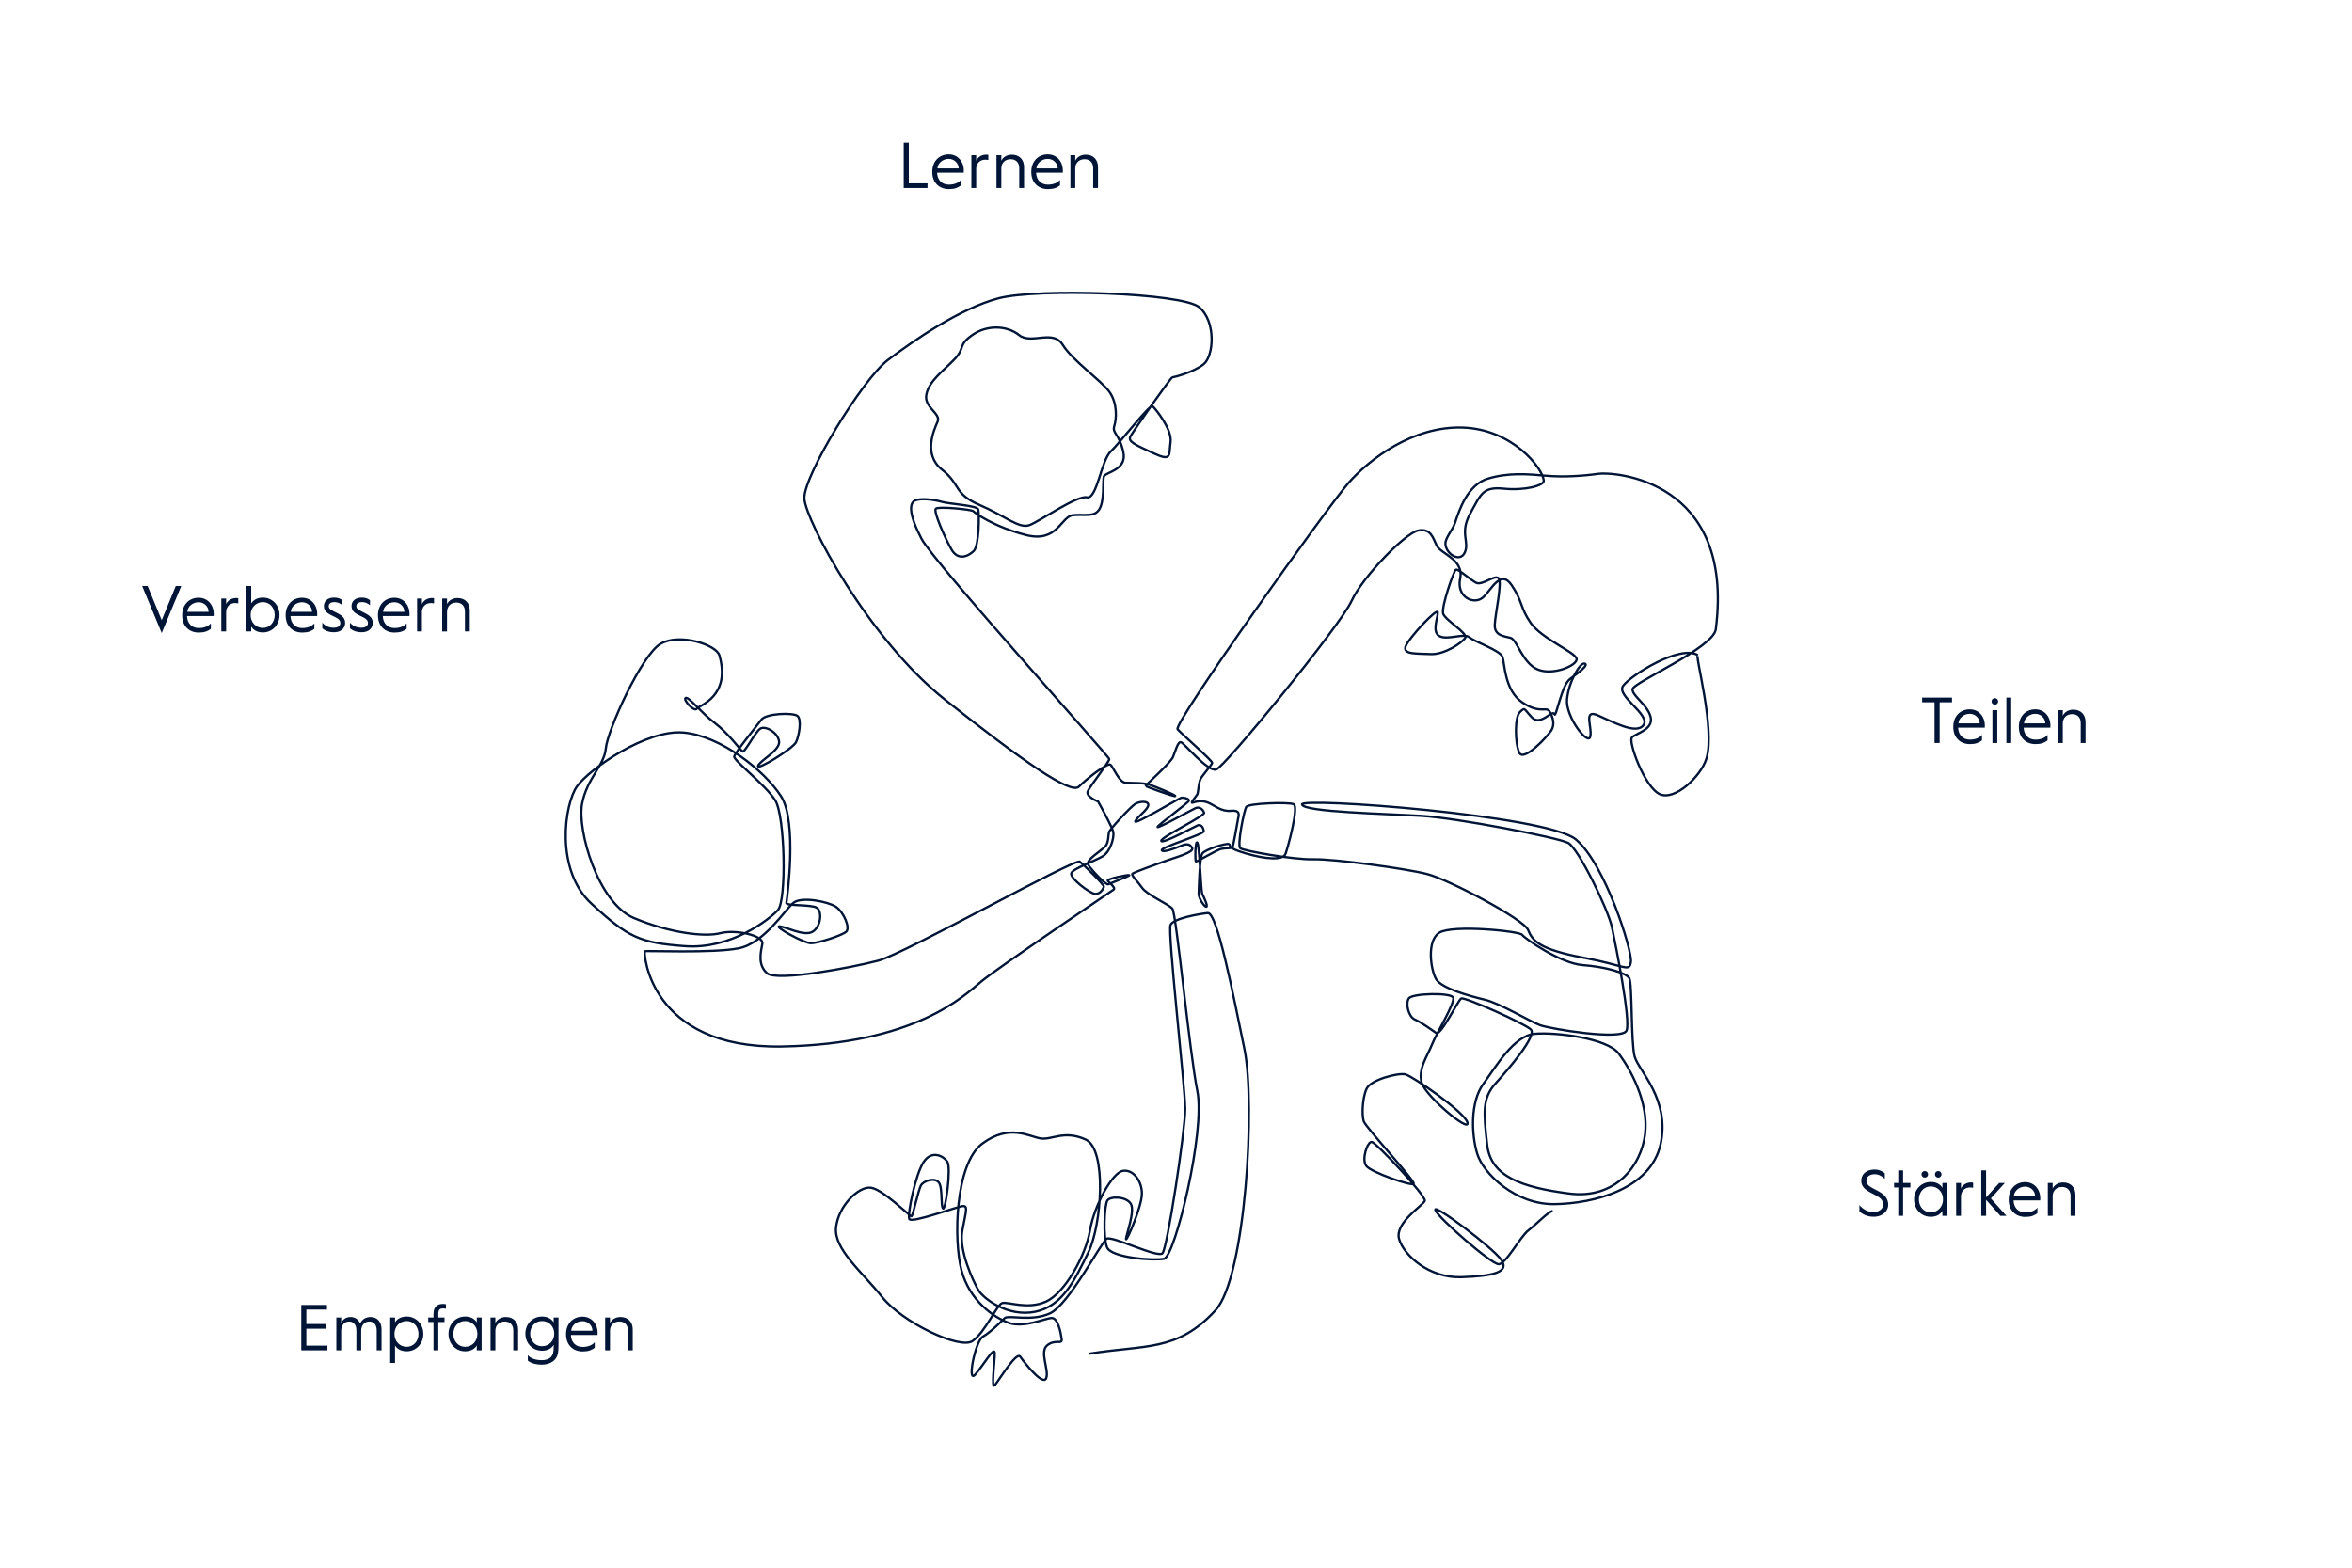 <svg xmlns="http://www.w3.org/2000/svg" width="5918.27" height="3945.51" viewBox="0 0 5918.27 3945.51"><defs><style>.cls-1{fill:none;stroke:#001436;stroke-miterlimit:10;stroke-width:5.67px;}.cls-2{fill:#001436;}</style></defs><g id="Layer_4" data-name="Layer 4"><path class="cls-1" d="M2741.39,3406.9c139.86-23,220.58-4,317.14-109.29,75.49-82.36,101.28-518.87,72.7-657.7s-68.73-344.8-92.32-342.08-85.3,13.39-93.46,29.72,36.74,408.32,36.74,463.44-44.91,351.15-57.16,363.4-126.58-44.91-140.19-36.75-95.27,166.05-142.91,187.83-104.8,2.72-114.33,12.25-35.39,35.39-54.44,46.28-40.82,120.49-19.06,95.27,49-73.5,49-53.08-9.53,91.19,0,80.3,54.44-85.75,64-72.14,57.17,74.86,65.33,54.45-17.69-66.7,2.72-83,38.11-.91,36.3-15.42-9.07-53.31-24.73-53.31-70.09,25.86-108.2,12.25-98.68-55.81-119.09-132-16.34-268.13,52.4-319.17,118.41-17,147-12.93,59.21-21.78,113,2.72,40.38,215.73,6.8,283.78-64.21,135.87-134.29,149.72-130.66-34.48-142.45-54.45-49.91-99.35-40.38-149.71,14.1-62.08,2-61.93-130,44.23-135.43,32.66,15.66-113,36.07-143.59,49.68-15.42,59.66-.45-4.53,123.4-10.89,117.5-.45-53.08-10.88-65.78-38.57-4.08-44.92,8.17-20,74.85-23.14,77.12-72.59-68.5-103.21-71.91-81.66,46.28-87.11,100.72,66,111.61,116.37,174.9,195.31,132.7,227.3,110.24,60.57-90.51,74.18-95.27,63.86,17.49,110.92-4.08,99.36-115,110.25-179,56.48-145,82.34-149.72,48.32,24.5,48.32,57.17-39,121.81-39.92,114.55,23.13-69.41,12.24-88.47-51.26-20-59-9.07-11.35,92.55-.91,118.41,116.14,34,143.36,28.58,104.12-319.85,83.71-421.93S2960,2298.74,2950,2286.94s-63.51-34.48-76.22-52.62-27.22-30.85-24.5-34.94,63.18-25,85.3-33.12,70.43-21.09,65.33-31.64-13.61-11.91-27.22-6.13-47.64,18.72-49.34,11.23,105.82-39.81,105.48-47.63-5.78-18.72-15.65-14.64-90.17,48-91.19,38.79,110.58-62.94,107.86-70.77-11.23-16.33-21.78-11.57-97,53.08-95.27,47.3,78.94-61.59,78.94-66.35-13.95-8.51-20.07-6.81-120.12,70.43-115,58.87,31-28.25,32.66-40.16-22.12-10.2-33-3.4-64.31,64-66,71.46-.68,21.43-6.8,32.32-52.4,36.41-45.6,48.66,45.15,52.63,50.59,49.91,55.8-21.33,53.08-23.14-56.26,9.53-54.44,13.61,21.32,17.69,15,22.68-289.45,195.09-333,231.38-166.73,157.43-501.56,163.56-348.65-238-345-239.78,170.58,5.45,235.91-7.26,118-99.81,138.83-115.23,86-2.5,105.71,10.43,37.43,53.77,25.86,63.29-70.09,28.58-88.47,28.58-93.46-42.42-79.39-42.42,62.15,26.32,83.47,13.62,25-51.27,10.89-60.34-78-4.09-76.67-12.25S2007,2069,1965.48,2004.3s-151.75-152.44-245.67-160.61-235.46,91.19-267.45,134.75-56.71,210.51,35.85,295.8,121.45,98.67,235.91,107.07,211-66.71,233.2-90.74,18.14-237.73-6.81-276.75-104.74-99.82-103-109.79,56.26-76.22,68.06-92.55,80.3-18.6,91.19-9.53,4.08,49.45-3.63,65.79-99.36,72.59-95.73,59.88,54.9-38.56,53.08-60.79-34-41.29-47.18-33.12-39.92,62.61-45.37,57.62-37.2-47.64-69.87-72.14-65.33-66.69-72.81-62.61,21.77,36.07,27.9,27.23,86.2-30.4,57.16-134.07c-7.66-27.37-100.72-57.16-148.35-29.26s-133.39,217.77-137.47,262.68-47.64,74.86-59.89,140.19,39.47,249.08,130.67,287.19,178.75,48.09,216.86,38.11,109.79,5.44,106.16,26.31-12.7,52.63,11.8,74.4,215-14.51,280.37-31.75,495.43-258.49,506.66-249,61.59,58.18,60.57,62.94-9.19,19.74-22.8,18-64-40.15-59.21-52.06,59.89-30.63,79.28-42.54,28.53-46.48,26.54-59.88-38.45-77.92-38.45-77.92-32-12.25-25.86-25.86,54.45-74.18,54-81S2350,1415.64,2318.68,1355.75s-31.31-89.15-16.33-96,49.67-2,68.05,3.4,88.47,8.85,91.19,19.06,2.72,91.19-11.57,104.8-39.47,24.5-55.8-4.09-46.28-96.63-39.47-102.76,90.28,1.82,94.36,6.36,51.27,39,132,59.88,88-47.18,119.32-49.9,54.44,5.89,66.69-16.34,7.26-69.41,10.43-80.75,59.43-15.43,49-62.16S2798,1091,2803.9,1072s7.71-57.62-12.25-85.74-93-78.49-117.51-118.42-78.94,0-109.79-24.5-80.76-26.31-118,0S2430.06,875.07,2401,905s-62.61,53.53-69.87,87.1,37.21,48.09,28.13,69-37.2,82.57,10.89,120.68,29,60.8,94.37,88.93,99.81,60.79,126.12,50.81,118.87-75.31,144.28-69.87,35.6-91.91,59.88-115.23,98.91-119.78,105.26-114.33,49.9,58.07,45.37,90.73,4.08,49.68-42.88,27.91-65.33-29.27-57.84-42.88,101.4-148.35,105.48-148.35,52.4-12.25,78.26-32.67,32-107.52-10.89-143.59-406.95-48.32-504.95-22.46-214.37,106.85-278.34,155.16S2020.61,1199.91,2024,1255s160.6,353.2,355.24,507,315.08,238.18,335.5,217.77,72.81-61.25,79.62-55.12,22.12,44.57,37.43,45.25,46.61,0,61.25,5.1,66.35,26.2,64.3,28.59-75.87-24.5-75.19-25.86,63.29-57.85,69.41-72.48,12.25-40.15,20.42-37.09,66.69,73.84,87.78,68.73,312.82-362.26,340.95-424,135.65-171.26,167.41-177.61,37,17,47,37.88,69,34.48,59,82.57,35.38,67.15,57.16,48.09,44.46-72.59,72.59-30.85,20.87,56.26,48.09,95.27,112.52,73.5,115.24,89.83-58.07,42.65-97.09,27.23-52.63-75.32-69-79.85-40.83-5.45-39.93-32.67,20-109.79,9.08-118-40.83,20-56.26,11.8-45.37-36.3-50.81-32.67-37.2,94.37-31.76,110.7,62.61,49,55.35,60.8-51.72,42.64-87.11,40.83-69.64,1.36-62.83-19.06,81-100,81-85.74-15.65,49.68,4.76,59.88,61.25-8.84,74.86,2.73,76.9,32.66,83,49,4.76,84.39,50.35,115,59.89,8.17,68.74,23.14,12.93,32.67,4.08,47-70.09,81-81,55.8-11.57-89.83,2-102.08,8.17-9.53,29.94,13.61,52.4-21.09,56.49-8.16,17.69-72.14,39.47-88.47,48.32-35.39,36.75-38.79-40.15,46.27-44.24,89.83,53.08,117.73,58.53,93.91-18.38-69.41,18.37-53.76,98,50.36,115.69,24.5-68.73-72.82-51.72-98,142.91-105.48,188.51-77.58c-9.42-5.76,45,187.24,21.09,261.32-14.29,44.24-78.94,105.49-117,88.47s-80.3-132.7-70.09-142.91,54.44-19.73,47-51-46.28-53.08-45.6-70.09,203.54-103.67,209.6-151.08C4365.71,1206,4060.15,1187,4022,1192.43s-87.79,8.84-132.7,4.76-94.59-8.17-145.63,7.49-71.46,78.26-82.35,110.92c-6.3,18.91-24,36.9-24.2,52.23-.26,25.29,36.45,49.85,48.7,22.63s-13.61-49,13.61-98,31.31-68,84.39-62.61,102-7.62,100.72-20.41c-3.3-32.16-78.95-129.3-204.16-133.38s-234.79,80.07-286.51,138.6-443,607.26-430.77,620.87,88.92,79.84,87.11,84.84-23.59,29.94-29,39.47-5.9,34.48-8.62,39.47-19.05,23.13-11.79,20.87,23.13-7.26,40.37.45,32.22,22.23,56.26,20,20,10.44,17.69,20.87-11.79,70.78-14.51,72.14-16.34.68-27.22,2.72-61.25,32.67-64,32-2.05-55.12,3.4-47.63,8.84,121.81,12.47,129.07,14.52,30.4,10.44,32.21-19.51-20.41-19.51-32.21,2.27-91.64,9.07-101.62,60.8-27.23,67.15-23.6-8.17,8.62,41.74,23.14,94.37,18.6,100.72.91,34-119.32,20-124.76-113-2.27-118.87,6.8-23.59,98-15,104.35,132.93,29,184.2,27.67,231.83,23.14,286.27,37.21,242.73,113.42,253.62,140.64,28.58,49,137.46,69.41,117,38.11,121.14,10.89-65.33-248.11-138.83-308.48-694.14-106.64-688.7-87.59,211,23.14,300.8,28.59,343,54.44,368.84,68,100.72,167.41,110.25,212.32,47.64,234.11,36.75,260-191.91-4.09-217.77-13.61-99.36-54.45-138.83-64-108.88-28.59-122.49-51.72-24.5-96.64,8.16-117.06,201.44-4.08,208.24,5.45,96.64,72.13,152.44,76.22,108.89,19.05,117,32.66,4.09,162,13.61,197.36,89.83,107.52,65.33,220.49-167.41,149.71-266.76,151.08S3732.14,2953,3717.17,2904s-17.7-130.66,15-175.58,77.12-122,129.75-126.58,182.38,10.89,211.42,49.91,75.31,121.59,66.24,201.43-74.41,166.05-191.46,150.63-196.9-41.74-206-122.5S3729.42,2764.22,3763,2727s105.25-120.68,88.92-136.11-167-82.57-175.12-78-51.5,95-63.06,86.88-38.11-27.22-53.77-34-23.81-40.15-15-53.08,106.16-15,111.61-2-42.19,89.83-53.08,117.73-36.75,63.29-25.86,97.32,120.45,125.9,115,100S3553.84,2708,3536.15,2703.88s-86.43,12.93-97.32,36.07-12.25,66-7.49,81.66,131.35,151.76,125.9,157.89-106.16-28.59-119.09-44.92,2.72-61.93,13.61-60.57,138.15,136.79,133.38,148.36-76.22,55.8-64.65,96,74.86,98.68,156.52,96,121.82-12.93,100.72-43.56-173.53-144.95-166.05-125.21,140.87,136.1,159.25,136.1,53.76-68.73,74.86-85.06,49-46.28,61.24-49"/><path class="cls-2" d="M2274,359h12.79V461.52h47.09v11.81H2274Z"/><path class="cls-2" d="M2345.84,433.14v-.82c0-26.58,17.72-43.81,41.35-43.81,23,0,38.06,18.21,38.06,40.86,0,0,0,2.78-.17,5.25H2358c.66,18.37,12,30.18,29.7,30.18,16.4,0,26.08-6.72,30.35-11.81v13.78c-7.71,5.91-16.08,9.35-30.35,9.35C2362.74,476.12,2345.84,459.22,2345.84,433.14Zm66.45-9.19c0-13.12-11.16-24.12-25.1-24.12-15.1,0-27.57,10.83-28.39,24.12Z"/><path class="cls-2" d="M2444.27,390.65h12.14v13.94c4.11-8.86,13-15.26,25.43-15.26a42.5,42.5,0,0,1,5.09.33v13.13a34.71,34.71,0,0,0-8.2-.82c-12.8,0-22.32,9.35-22.32,23.29v48.07h-12.14Z"/><path class="cls-2" d="M2507.43,390.65h12.14v13.94c4.27-8.86,13.62-15.26,26.58-15.26,19,0,30.68,12.64,30.68,31.18v52.82h-12.14v-50.2c0-13.78-8.2-22.48-21.65-22.48-13.79,0-23.47,9.36-23.47,23.3v49.38h-12.14Z"/><path class="cls-2" d="M2595,433.14v-.82c0-26.58,17.72-43.81,41.34-43.81,23,0,38.07,18.21,38.07,40.86,0,0,0,2.78-.17,5.25h-67.1c.66,18.37,12,30.18,29.69,30.18,16.41,0,26.09-6.72,30.36-11.81v13.78c-7.71,5.91-16.08,9.35-30.36,9.35C2611.94,476.12,2595,459.22,2595,433.14Zm66.44-9.19c0-13.12-11.15-24.12-25.1-24.12-15.09,0-27.56,10.83-28.38,24.12Z"/><path class="cls-2" d="M2693.47,390.65h12.14v13.94c4.27-8.86,13.62-15.26,26.58-15.26,19,0,30.68,12.64,30.68,31.18v52.82h-12.14v-50.2c0-13.78-8.21-22.48-21.66-22.48-13.78,0-23.46,9.36-23.46,23.3v49.38h-12.14Z"/><path class="cls-2" d="M4867.86,1767.46h-31.17v-11.81h75.14v11.81h-31.17V1870h-12.8Z"/><path class="cls-2" d="M4915,1829.8V1829c0-26.57,17.72-43.8,41.34-43.8,23,0,38.06,18.21,38.06,40.85,0,0,0,2.79-.16,5.25h-67.1c.65,18.38,12,30.19,29.69,30.19,16.41,0,26.09-6.73,30.35-11.81v13.78c-7.71,5.9-16.07,9.35-30.35,9.35C4931.85,1872.79,4915,1855.89,4915,1829.8Zm66.44-9.18c0-13.13-11.15-24.12-25.1-24.12-15.09,0-27.56,10.83-28.38,24.12Z"/><path class="cls-2" d="M5011.41,1765.33a8.21,8.21,0,1,1,8.2,8.2A8.23,8.23,0,0,1,5011.41,1765.33Zm2.13,22h12.14V1870h-12.14Z"/><path class="cls-2" d="M5048.65,1755.65h12.14V1870h-12.14Z"/><path class="cls-2" d="M5080,1829.8V1829c0-26.57,17.72-43.8,41.35-43.8,23,0,38.06,18.21,38.06,40.85,0,0,0,2.79-.17,5.25h-67.1c.66,18.38,12,30.19,29.7,30.19,16.4,0,26.08-6.73,30.35-11.81v13.78c-7.71,5.9-16.08,9.35-30.35,9.35C5096.88,1872.79,5080,1855.89,5080,1829.8Zm66.45-9.18c0-13.13-11.16-24.12-25.1-24.12-15.1,0-27.57,10.83-28.39,24.12Z"/><path class="cls-2" d="M5178.41,1787.31h12.14v14c4.27-8.86,13.62-15.26,26.58-15.26,19,0,30.68,12.63,30.68,31.17V1870h-12.14v-50.2c0-13.78-8.2-22.48-21.66-22.48-13.78,0-23.46,9.35-23.46,23.3V1870h-12.14Z"/><path class="cls-2" d="M357.69,1474.8h13.78l35.44,86,35.43-86h13.78l-49.21,118.46Z"/><path class="cls-2" d="M458.42,1549v-.82c0-26.58,17.72-43.8,41.34-43.8,23,0,38.06,18.21,38.06,40.85,0,0,0,2.79-.16,5.25h-67.1c.65,18.37,12,30.18,29.69,30.18,16.41,0,26.09-6.72,30.35-11.81v13.78c-7.71,5.91-16.07,9.36-30.35,9.36C475.31,1592,458.42,1575.05,458.42,1549Zm66.44-9.19c0-13.12-11.15-24.11-25.1-24.11-15.09,0-27.56,10.82-28.38,24.11Z"/><path class="cls-2" d="M556.85,1506.47H569v13.94c4.1-8.86,13-15.25,25.43-15.25a42.58,42.58,0,0,1,5.08.32v13.13a35.12,35.12,0,0,0-8.2-.82c-12.8,0-22.31,9.35-22.31,23.3v48.07H556.85Z"/><path class="cls-2" d="M632.15,1576.85v12.31H620V1474.8h12.14v44c4.1-7,13.12-14.76,29.37-14.76,23.13,0,41.83,18.54,41.83,43.8s-18.7,43.81-41.83,43.81C645.27,1591.62,636.25,1583.91,632.15,1576.85Zm59.06-29c0-18.54-12.63-32.48-29.69-32.48-17.72,0-30.85,13.94-30.85,32.48s13.13,32.49,30.85,32.49C678.58,1580.3,691.21,1566.35,691.21,1547.81Z"/><path class="cls-2" d="M718.77,1549v-.82c0-26.58,17.72-43.8,41.34-43.8,23,0,38.06,18.21,38.06,40.85,0,0,0,2.79-.16,5.25h-67.1c.66,18.37,12,30.18,29.69,30.18,16.41,0,26.09-6.72,30.36-11.81v13.78c-7.72,5.91-16.08,9.36-30.36,9.36C735.67,1592,718.77,1575.05,718.77,1549Zm66.44-9.19c0-13.12-11.15-24.11-25.1-24.11-15.09,0-27.56,10.82-28.38,24.11Z"/><path class="cls-2" d="M811,1581.12V1567c7.71,8.69,17.06,12.79,28.54,12.79,11.16,0,16.74-5.08,16.74-11.48,0-8.86-6.89-12.3-18.71-18-13.45-6.56-22.47-12-22.47-24.93,0-12.8,9.84-21.33,25.59-21.33,9.52,0,16.41,2.79,20.84,6.89v12.47a29.56,29.56,0,0,0-19.69-8c-9.68,0-14.6,3.44-14.6,10,0,5.9,3.94,8.53,10,11.81,15.58,8.37,31.17,13.12,31.17,30.68,0,11.32-8.21,23.29-28.38,23.29C828.19,1591.12,818.35,1587.84,811,1581.12Z"/><path class="cls-2" d="M880.53,1581.12V1567c7.71,8.69,17.06,12.79,28.54,12.79,11.16,0,16.74-5.08,16.74-11.48,0-8.86-6.89-12.3-18.71-18-13.45-6.56-22.47-12-22.47-24.93,0-12.8,9.84-21.33,25.59-21.33,9.52,0,16.41,2.79,20.84,6.89v12.47a29.56,29.56,0,0,0-19.69-8c-9.68,0-14.6,3.44-14.6,10,0,5.9,3.93,8.53,10,11.81,15.58,8.37,31.17,13.12,31.17,30.68,0,11.32-8.21,23.29-28.39,23.29C897.75,1591.12,887.91,1587.84,880.53,1581.12Z"/><path class="cls-2" d="M951.07,1549v-.82c0-26.58,17.72-43.8,41.34-43.8,23,0,38.06,18.21,38.06,40.85,0,0,0,2.79-.16,5.25h-67.1c.66,18.37,12,30.18,29.69,30.18,16.41,0,26.09-6.72,30.36-11.81v13.78c-7.72,5.91-16.08,9.36-30.36,9.36C968,1592,951.07,1575.05,951.07,1549Zm66.44-9.19c0-13.12-11.15-24.11-25.1-24.11-15.09,0-27.56,10.82-28.38,24.11Z"/><path class="cls-2" d="M1049.5,1506.47h12.14v13.94c4.1-8.86,13-15.25,25.43-15.25a42.91,42.91,0,0,1,5.09.32v13.13a35.28,35.28,0,0,0-8.21-.82c-12.79,0-22.31,9.35-22.31,23.3v48.07H1049.5Z"/><path class="cls-2" d="M1112.66,1506.47h12.14v13.94c4.27-8.86,13.62-15.25,26.58-15.25,19,0,30.68,12.63,30.68,31.17v52.83h-12.14V1539c0-13.78-8.21-22.47-21.66-22.47-13.78,0-23.46,9.35-23.46,23.29v49.39h-12.14Z"/><path class="cls-2" d="M4678.8,3048.61v-15.75c9.35,11.15,21.82,17.55,34.78,17.55,17.23,0,24.77-10,24.77-18,0-13.95-8.2-18.71-25.43-27.73-16.4-8.53-29.36-16.08-29.36-33.14,0-16.41,12.79-28.06,34-28.06a38.59,38.59,0,0,1,25.1,9.36v14.27c-8-8-16.9-11.81-24.94-11.81-13.45,0-21.33,6.56-21.33,16.24,0,10.33,8.54,15.09,22.15,22.15,18.87,9.68,32.65,18.7,32.65,38.72,0,15.09-13.62,29.86-36.58,29.86C4699.64,3062.23,4687.49,3057,4678.8,3048.61Z"/><path class="cls-2" d="M4776.58,2988.56h-10.5v-11.32h10.5v-31.66h12.14v31.66h18.37v11.32h-18.37v71.37h-12.14Z"/><path class="cls-2" d="M4816.44,3018.58c0-25.26,18.7-43.8,41.83-43.8,16.25,0,25.27,7.71,29.37,14.77v-12.31h12.14v82.69h-12.14v-12.31c-4.1,7.06-13.12,14.77-29.37,14.77C4835.14,3062.39,4816.44,3043.85,4816.44,3018.58Zm72.68,0c0-18.53-13.13-32.48-30.85-32.48-17.06,0-29.69,14-29.69,32.48s12.63,32.49,29.69,32.49C4876,3051.07,4889.12,3037.12,4889.12,3018.58Zm-54-63a8.21,8.21,0,1,1,8.2,8.21A8.23,8.23,0,0,1,4835.14,2955.58Zm33.8,0a8.2,8.2,0,1,1,8.2,8.21A8.23,8.23,0,0,1,4868.94,2955.58Z"/><path class="cls-2" d="M4922.25,2977.24h12.14v14c4.1-8.86,13-15.26,25.43-15.26a40.51,40.51,0,0,1,5.09.33v13.12a35.28,35.28,0,0,0-8.21-.82c-12.79,0-22.31,9.35-22.31,23.3v48.07h-12.14Z"/><path class="cls-2" d="M4985.41,2945.58h12.14v67.92l33-36.26h14.27l-35.27,38.88,39.05,43.81h-15.26l-35.77-40.2v40.2h-12.14Z"/><path class="cls-2" d="M5054.48,3019.73v-.82c0-26.58,17.72-43.8,41.34-43.8,23,0,38.06,18.21,38.06,40.85,0,0,0,2.79-.16,5.25h-67.1c.66,18.37,12,30.19,29.69,30.19,16.41,0,26.09-6.73,30.36-11.82v13.79c-7.72,5.9-16.08,9.35-30.36,9.35C5071.38,3062.72,5054.48,3045.82,5054.48,3019.73Zm66.44-9.18c0-13.13-11.15-24.12-25.1-24.12-15.09,0-27.56,10.83-28.38,24.12Z"/><path class="cls-2" d="M5152.91,2977.24h12.14v14c4.27-8.86,13.62-15.26,26.58-15.26,19,0,30.68,12.63,30.68,31.17v52.83h-12.14v-50.2c0-13.79-8.21-22.48-21.66-22.48-13.78,0-23.46,9.35-23.46,23.3v49.38h-12.14Z"/><path class="cls-2" d="M758.1,3284.17h64.64V3296H770.9v36.26h48.72v11.81H770.9v42.66h53v11.81H758.1Z"/><path class="cls-2" d="M846.36,3315.83H858.5v14c3.77-8.86,11.81-15.26,23.3-15.26,11.81,0,20.18,6.23,24.28,16.41,4.76-10.18,13.94-16.41,26.41-16.41,17.07,0,27.57,12.63,27.57,31.17v52.83H947.91v-50.2c0-13.79-6.89-22.48-18.7-22.48-11.65,0-20.34,9.35-20.34,23.3v49.38H896.73v-50.2c0-13.79-6.73-22.48-18.38-22.48-11.32,0-19.85,9.35-19.85,23.3v49.38H846.36Z"/><path class="cls-2" d="M981.87,3315.83H994v12.31c4.1-7.06,13.12-14.77,29.37-14.77,23.13,0,41.83,18.54,41.83,43.81s-18.7,43.8-41.83,43.8c-16.25,0-25.27-7.71-29.37-14.77v44H981.87Zm71.2,41.35c0-18.54-12.63-32.49-29.69-32.49-17.72,0-30.85,13.95-30.85,32.49s13.13,32.48,30.85,32.48C1040.44,3389.66,1053.07,3375.71,1053.07,3357.18Z"/><path class="cls-2" d="M1090.8,3327.15h-13.29v-11.32h13.29v-6.89c0-12.14,2.63-18.05,8-22.48,5.09-4.43,11.65-4.75,16.9-4.75a32.06,32.06,0,0,1,6.4.65v11.49a30.65,30.65,0,0,0-7.71-.82c-7.88,0-11.49,3.77-11.49,14.27v8.53h15.59v11.32h-15.59v71.37H1090.8Z"/><path class="cls-2" d="M1128.53,3357.18c0-25.27,18.7-43.81,41.84-43.81,16.24,0,25.26,7.71,29.36,14.77v-12.31h12.14v82.69h-12.14v-12.31c-4.1,7.06-13.12,14.77-29.36,14.77C1147.23,3401,1128.53,3382.44,1128.53,3357.18Zm72.68,0c0-18.54-13.12-32.49-30.84-32.49-17.07,0-29.7,13.95-29.7,32.49s12.63,32.48,29.7,32.48C1188.09,3389.66,1201.21,3375.71,1201.21,3357.18Z"/><path class="cls-2" d="M1234.34,3315.83h12.15v14c4.26-8.86,13.61-15.26,26.57-15.26,19,0,30.68,12.63,30.68,31.17v52.83H1291.6v-50.2c0-13.79-8.2-22.48-21.65-22.48-13.79,0-23.46,9.35-23.46,23.3v49.38h-12.15Z"/><path class="cls-2" d="M1328.18,3424.44v-13.78c7.71,9.19,22,12.63,35,12.63,8.53,0,16.08-2,21.16-6.07,7.88-6.23,8.86-16.57,8.86-25.59v-6.89c-4.1,7.05-13.12,14.76-29.36,14.76-23.14,0-41.84-18-41.84-43s18.7-43.15,41.84-43.15c16.24,0,25.26,7.71,29.36,14.77v-12.31h12.14v68.91c0,17.88-.82,31.5-13.45,41.18-7.22,5.58-17.55,8.69-28.71,8.69C1350.5,3434.61,1336.55,3431.66,1328.18,3424.44Zm66.45-67.92c0-18.21-13.13-31.83-30.84-31.83-17.07,0-29.7,13.62-29.7,31.83s12.63,31.66,29.7,31.66C1381.5,3388.18,1394.63,3374.73,1394.63,3356.52Z"/><path class="cls-2" d="M1424.32,3358.32v-.82c0-26.57,17.72-43.8,41.34-43.8,23,0,38.07,18.21,38.07,40.85,0,0,0,2.79-.17,5.25h-67.1c.66,18.38,12,30.19,29.7,30.19,16.4,0,26.08-6.73,30.35-11.81V3392c-7.71,5.9-16.08,9.35-30.35,9.35C1441.22,3401.31,1424.32,3384.41,1424.32,3358.32Zm66.44-9.18c0-13.13-11.15-24.12-25.1-24.12-15.09,0-27.56,10.83-28.38,24.12Z"/><path class="cls-2" d="M1522.75,3315.83h12.14v14c4.27-8.86,13.62-15.26,26.58-15.26,19,0,30.68,12.63,30.68,31.17v52.83H1580v-50.2c0-13.79-8.2-22.48-21.66-22.48-13.78,0-23.46,9.35-23.46,23.3v49.38h-12.14Z"/></g></svg>